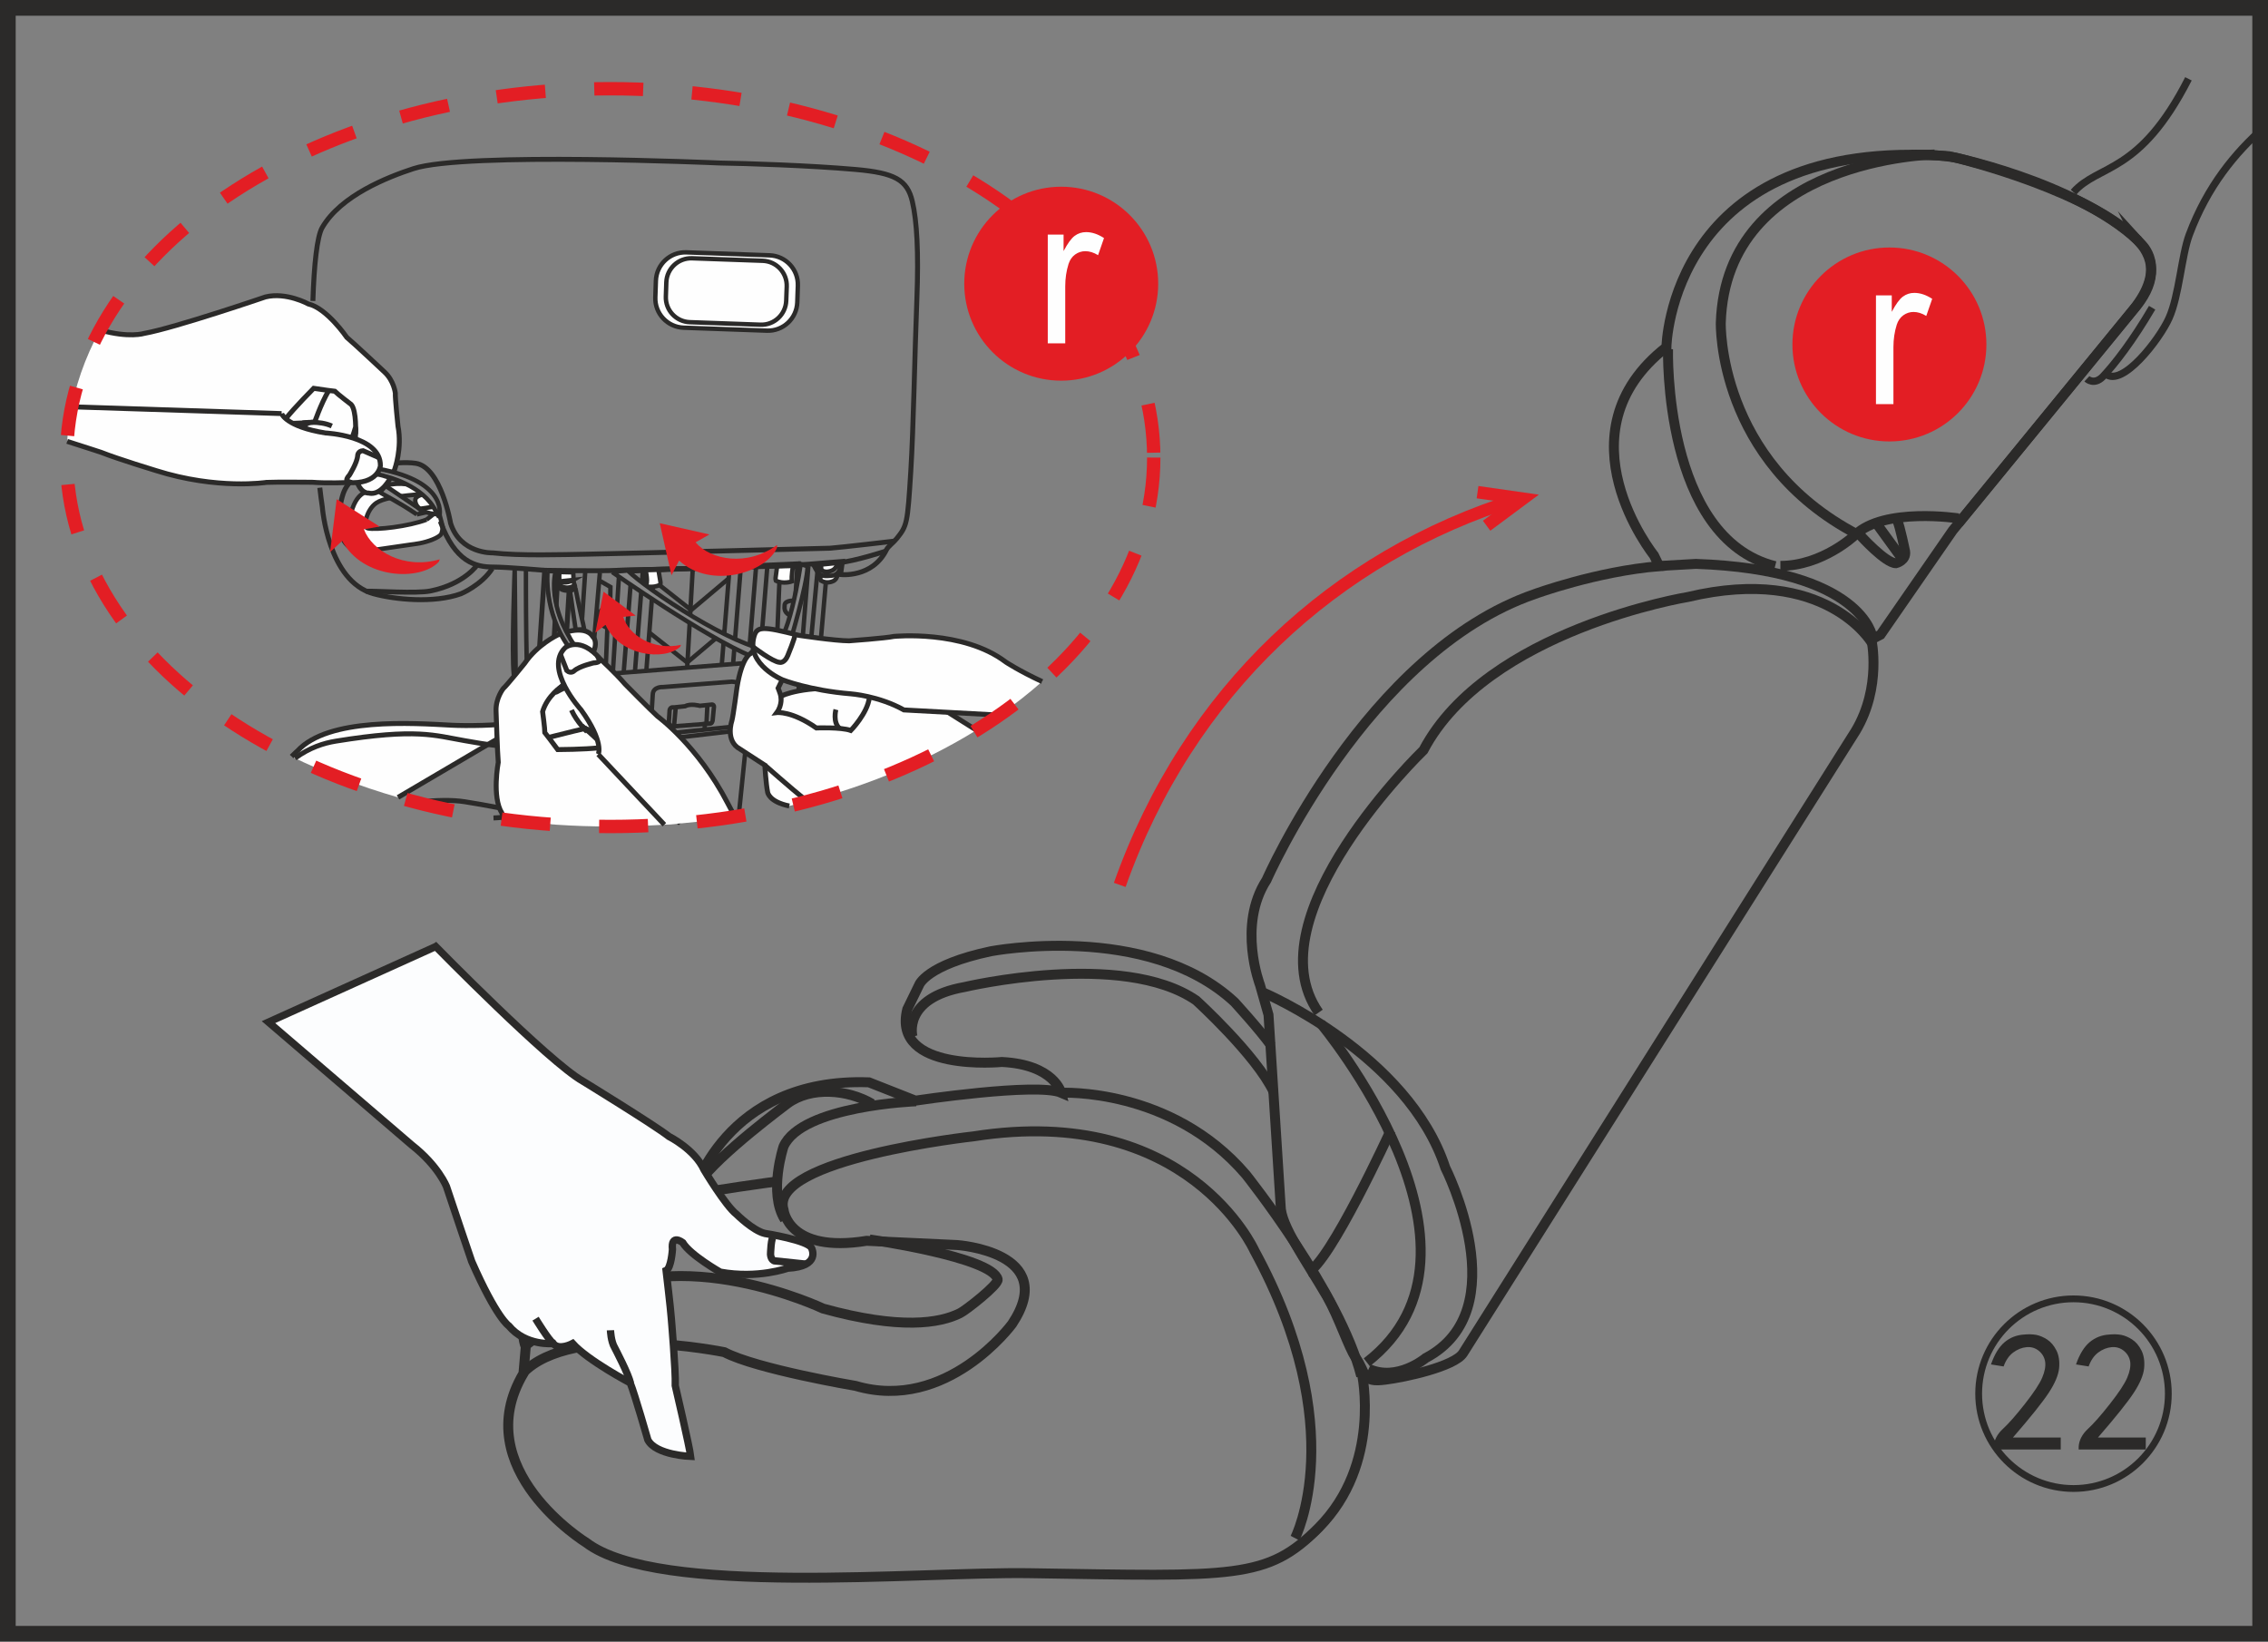 <?xml version="1.0" encoding="UTF-8"?>
<!DOCTYPE svg PUBLIC "-//W3C//DTD SVG 1.1//EN" "http://www.w3.org/Graphics/SVG/1.1/DTD/svg11.dtd">
<!-- Creator: CorelDRAW 2018 (64-Bit) -->
<svg xmlns="http://www.w3.org/2000/svg" xml:space="preserve" width="39.221mm" height="28.389mm" version="1.1" style="shape-rendering:geometricPrecision; text-rendering:geometricPrecision; image-rendering:optimizeQuality; fill-rule:evenodd; clip-rule:evenodd"
viewBox="0 0 1873.53 1356.07"
 xmlns:xlink="http://www.w3.org/1999/xlink">
 <rect x="0" y="0" width="1873.53" height="1356.07" fill="#808080" stroke="none"/>
 <defs>
  <style type="text/css">
   <![CDATA[
    .str0 {stroke:#2B2A29;stroke-width:4.08;stroke-miterlimit:10}
    .str6 {stroke:#E31E24;stroke-width:10.26;stroke-miterlimit:4}
    .str10 {stroke:#2B2A29;stroke-width:4.31;stroke-miterlimit:10}
    .str5 {stroke:#2B2A29;stroke-width:5.61;stroke-miterlimit:22.926}
    .str4 {stroke:#2B2A29;stroke-width:12.96;stroke-miterlimit:10}
    .str7 {stroke:#2B2A29;stroke-width:8.21;stroke-miterlimit:10}
    .str8 {stroke:#2B2A29;stroke-width:6.05;stroke-miterlimit:10}
    .str9 {stroke:#2B2A29;stroke-width:6.05;stroke-miterlimit:4}
    .str2 {stroke:#2B2A29;stroke-width:3.64;stroke-miterlimit:10}
    .str1 {stroke:#262522;stroke-width:3.64;stroke-miterlimit:10}
    .str3 {stroke:#E31E24;stroke-width:11.04;stroke-miterlimit:10;stroke-dasharray:40.441 40.441}
    .fil6 {fill:none}
    .fil0 {fill:none;fill-rule:nonzero}
    .fil10 {fill:#FEFEFE}
    .fil5 {fill:#EBECEC}
    .fil9 {fill:#E31E24}
    .fil2 {fill:#FEFEFE;fill-rule:nonzero}
    .fil3 {fill:#898989;fill-rule:nonzero}
    .fil4 {fill:#2B2A29;fill-rule:nonzero}
    .fil8 {fill:#FCFDFE;fill-rule:nonzero}
    .fil1 {fill:#A1A0A3;fill-rule:nonzero}
    .fil7 {fill:url(#id0)}
   ]]>
  </style>
  <radialGradient id="id0" gradientUnits="userSpaceOnUse" gradientTransform="matrix(-1 -1.22481E-16 1.22481E-16 -1 1142 1282)" cx="571.01" cy="640.98" r="10.53" fx="571.01" fy="640.98">
   <stop offset="0" style="stop-opacity:1; stop-color:#FEFEFE"/>
   <stop offset="1" style="stop-opacity:1; stop-color:#373435"/>
  </radialGradient>
 </defs>
 <g id="图层_x0020_1">
  <path class="fil0 str0" d="M731.82 455.21c0,0 -25.35,8.31 -39.21,9.67"/>
  <path class="fil1" d="M643.7 225.45c0,0 -1.39,20.31 -2.26,24.08 0,0 -2.05,9.12 -18.05,9.12l-55.88 -0.71c0,0 -12.52,0.17 -14.39,-13.75 0,0 -0.73,-9.44 0.67,-12.19 0,0 9.05,-13.36 27.61,-14.86 0,0 30.16,-0.91 47.57,3.22 0,0 9.17,2.05 14.73,5.09z"/>
  <path class="fil0 str1" d="M643.7 225.45c0,0 -1.39,20.31 -2.26,24.08 0,0 -2.05,9.12 -18.05,9.12l-55.88 -0.71c0,0 -12.52,0.17 -14.39,-13.75 0,0 -0.73,-9.44 0.67,-12.19 0,0 9.05,-13.36 27.61,-14.86 0,0 30.16,-0.91 47.57,3.22 0,0 9.17,2.05 14.73,5.09"/>
  <path class="fil0 str2" d="M565.94 221.46l61.25 1.41c0,0 10.47,0.19 11.75,9.29 0.55,4.18 -1.23,12.3 -1.62,16.51 -0.47,5.11 -3.43,6.52 -18.39,7.38l-59.99 -1.04"/>
  <path class="fil0 str2" d="M626.08 222.78c0,0 6.32,0.22 4.7,16.62 -0.35,3.81 0.12,8.53 -13.04,9.28 -18.13,1.01 -64.51,-2.41 -64.51,-2.41"/>
  <line class="fil0" x1="661.65" y1="465.65" x2="509.83" y2= "472.22" />
  <line class="fil0 str0" x1="661.65" y1="465.65" x2="509.83" y2= "472.22" />
  <polyline class="fil0 str0" points="527.5,611.44 452.46,616.1 448.11,613.52 "/>
  <line class="fil0 str0" x1="460.98" y1="473" x2="452.45" y2= "616.11" />
  <polyline class="fil0 str2" points="526.87,611.64 531.1,607.77 537.1,607.39 604,600.42 607.42,600.11 613.08,600.11 618.24,602.17 681.67,595.03 672.37,590.57 "/>
  <line class="fil0 str2" x1="657.42" y1="598.3" x2="667.75" y2= "467.85" />
  <line class="fil0 str2" x1="675.75" y1="467.33" x2="667.75" y2= "552.41" />
  <line class="fil0 str0" x1="675.24" y1="553.17" x2="660.8" y2= "553.44" />
  <polyline class="fil0 str2" points="495.54,473 483.94,608.1 453,611.2 "/>
  <line class="fil0 str0" x1="471.05" y1="473" x2="465.35" y2= "566.59" />
  <line class="fil0 str0" x1="477.73" y1="565.82" x2="455.32" y2= "568.65" />
  <line class="fil0 str0" x1="468.2" y1="566.72" x2="466.51" y2= "604.35" />
  <polyline class="fil0 str2" points="683.47,466.55 672.63,590.85 658.06,593.09 "/>
  <polyline class="fil0 str2" points="483.94,607.72 474.65,604.61 483.41,472.75 "/>
  <line class="fil0 str0" x1="474.65" y1="604.61" x2="453.5" y2= "606.3" />
  <path class="fil0 str2" d="M652.3 555.77l3.09 -46.14c-8.01,-2.85 -7.45,-6.79 -7.23,-9.83 0.37,-4.35 8.73,-3.6 8.73,-3.6l1.72 -27.71 -14.24 -0.95 -3.19 78.16 11.12 10.06"/>
  <path class="fil0 str2" d="M495.78 479.97l8.49 4.89 -0.23 18.83c0,0 -6.96,-1.28 -7.77,1.03 0,0 -5.15,10.31 5.45,13.92l-1.55 38.17 141.02 -11.09"/>
  <line class="fil0 str2" x1="540.4" y1="470.48" x2="533.96" y2= "553.7" />
  <line class="fil0 str2" x1="531.1" y1="471.06" x2="524.52" y2= "554.78" />
  <line class="fil0 str2" x1="612.05" y1="467.15" x2="605.61" y2= "548.2" />
  <line class="fil0 str2" x1="602.78" y1="467.7" x2="596.23" y2= "549.25" />
  <line class="fil0 str2" x1="633.92" y1="467.15" x2="627.45" y2= "546.65" />
  <line class="fil0 str2" x1="624.62" y1="467.69" x2="618.06" y2= "547.71" />
  <line class="fil0 str2" x1="521.82" y1="471.65" x2="515.23" y2= "555.37" />
  <line class="fil0 str2" x1="511.56" y1="472.03" x2="506.21" y2= "556.34" />
  <polyline class="fil0 str2" points="601.5,478.22 570.96,503.95 539.79,479.38 "/>
  <polyline class="fil0 str2" points="598.19,521.52 567.66,547.26 536.53,522.69 "/>
  <line class="fil0 str2" x1="572.29" y1="469.32" x2="567.67" y2= "551.12" />
  <path class="fil0 str2" d="M606.71 599.86l3.67 -33.27c0,0 0.56,-3.29 -5.79,-3.49l-56.87 4.45c0,0 -8.13,-0.59 -8.49,6l-2.13 33.84"/>
  <path class="fil0 str2" d="M555.08 605.14l0.37 -5.28c-2.47,-0.39 -2.96,-3.01 -2.96,-3.01l0.67 -10.35c0.77,-2.9 3.47,-2.13 3.47,-2.13l9.31 -0.97c4.61,-2.51 12.15,-0.37 12.15,-0.37l9.41 -0.97c0,0 3.05,-0.78 2.14,3.23l-0.88 9.29c0,0 -0.15,2.57 -1.58,3.08l-4.91 0.41 -0.22 4.89"/>
  <line class="fil0 str2" x1="582.26" y1="598.05" x2="554.96" y2= "600.11" />
  <line class="fil0 str2" x1="584.34" y1="582.71" x2="583.56" y2= "598.3" />
  <line class="fil0 str2" x1="558.17" y1="584.64" x2="556.77" y2= "600.1" />
  <path class="fil0 str2" d="M531.1 607.77c-1.13,4.83 2.13,4.65 2.13,4.65l84.31 -9.87 -7.34 71.63m60.57 -13.13l6.14 -54.22c0,0 0.97,-5.43 -6.57,-6.79"/>
  <path class="fil0 str0" d="M532.13 612.74l-7.09 69.67m-71.57 -1.59l3.64 -53.38c0,0 0.71,-7.62 -7.55,-8.77"/>
  <line class="fil0 str0" x1="527.5" y1="611.44" x2="520.7" y2= "682.52" />
  <path class="fil0 str0" d="M526.65 615.52c0,0 -64,5.41 -71.95,4.83"/>
  <line class="fil0 str0" x1="671.29" y1="600.24" x2="617.93" y2= "607.01" />
  <line class="fil0 str2" x1="670.57" y1="601.65" x2="664.79" y2= "662.62" />
  <path class="fil2" d="M437.11 666.75c-7.64,6.47 -19.06,8.59 -29.44,8.94 2.03,0.3 4.07,0.62 6.11,0.9l23.33 -9.84z"/>
  <path class="fil0 str0" d="M437.11 666.75c-7.64,6.47 -19.06,8.59 -29.44,8.94m6.11 0.9l23.33 -9.84"/>
  <path class="fil2" d="M436.84 595.11c0,0 -8.93,1.15 -12.29,1.82 -12.59,2.58 -40.02,2.75 -51.45,2.14 -32.24,-1.7 -101.88,-6.57 -127.42,21.28 0,0 -1.83,1.55 -4.82,4.58 27.18,13.37 56.65,24.73 87.94,33.74l108.03 -63.56z"/>
  <path class="fil0 str0" d="M436.84 595.11c0,0 -8.93,1.15 -12.29,1.82 -12.59,2.58 -40.02,2.75 -51.45,2.14 -32.24,-1.7 -101.88,-6.57 -127.42,21.28 0,0 -1.83,1.55 -4.82,4.58m87.94 33.74l108.03 -63.56"/>
  <path class="fil0 str0" d="M424.56 596.94c0,0 17.03,7.73 20.32,31.72 0,0 2.71,31.76 -14.32,37.91 -11.02,3.95 -7.05,2.05 -46.63,-4.27 -9.99,-1.6 -24.55,-1.49 -39.75,0.55"/>
  <path class="fil0 str0" d="M243.68 626.32c12.15,-8.81 23.76,-12.48 33.75,-14.09 66.77,-10.84 81.71,-4.65 106.33,-0.41 14.04,2.45 41.89,7.62 56.84,4.01"/>
  <path class="fil2" d="M746.76 634.44c1.8,-3.76 4.35,-9.58 5.31,-14.21 0,0 -0.25,-3.37 1.82,-12.13 0,0 6.69,-34.04 -15,-39.95 0,0 -6.23,-7.55 -27.33,-1.81 -6.93,1.89 -22.15,4.38 -27.03,10.05l-2.01 18.82c0,0 3.53,14.17 3.57,20.11 0.03,8.83 1.75,35.32 23.66,26.05 8.91,-3.77 32.51,-15.99 35.86,-14.69l-0.57 8.52 1.72 -0.75z"/>
  <path class="fil0 str0" d="M746.76 634.44c1.8,-3.76 4.35,-9.58 5.31,-14.21 0,0 -0.25,-3.37 1.82,-12.13 0,0 6.69,-34.04 -15,-39.95 0,0 -6.23,-7.55 -27.33,-1.81 -6.93,1.89 -22.15,4.38 -27.03,10.05l-2.01 18.82c0,0 3.53,14.17 3.57,20.11 0.03,8.83 1.75,35.32 23.66,26.05 8.91,-3.77 32.51,-15.99 35.86,-14.69l-0.57 8.52"/>
  <path class="fil0 str0" d="M752.13 613.19c0,0 -16.71,4.18 -23.77,10.26 -4.42,3.76 -13.1,11.88 -19.16,12.95 -4.48,0.79 -9.1,1.16 -9.65,-15.47 0,0 0.74,-35.19 -15.67,-37.51"/>
  <path class="fil0 str0" d="M738.9 568.15c0,0 -9.81,5.98 -12.47,13.15 0,0 -8.15,19.33 -29.22,18.57"/>
  <path class="fil0 str0" d="M750.19 627.11c0,0 -1.94,-1.35 -5.24,-0.37"/>
  <path class="fil2" d="M459.97 472.5c0,0 -1.9,13.41 5.41,14.95 0,0 4.87,1.65 9.25,-1.45 0,0 0.71,-1.57 0.22,-2.49 -0.57,-1.2 -1.01,-2.48 -1.03,-4.47 -0.08,-1.67 -0.29,-6.23 -0.29,-6.23l-13.57 -0.31z"/>
  <path class="fil0 str2" d="M459.97 472.5c0,0 -1.9,13.41 5.41,14.95 0,0 4.87,1.65 9.25,-1.45 0,0 0.71,-1.57 0.22,-2.49 -0.57,-1.2 -1.01,-2.48 -1.03,-4.47 -0.08,-1.67 -0.29,-6.23 -0.29,-6.23l-13.57 -0.31"/>
  <path class="fil0 str2" d="M462.12 472.41c0,0 -0.44,6.37 0.18,8.8 0,0 0.15,2.47 2.16,3.42 0,0 4.77,2.34 10.4,-1.13"/>
  <path class="fil3" d="M462.16 480.28c0,0 5.24,2.59 11.66,-1.25l-11.66 1.25z"/>
  <path class="fil0 str2" d="M462.16 480.28c0,0 5.24,2.59 11.66,-1.25l-11.66 1.25"/>
  <path class="fil3" d="M464.45 484.63c0,0 -0.74,1.99 -1.75,1.5l1.75 -1.5z"/>
  <path class="fil0 str2" d="M464.45 484.63c0,0 -0.74,1.99 -1.75,1.5l1.75 -1.5"/>
  <path class="fil2" d="M691.7 465.05c0,0 2.95,13.25 -4.27,15.32 0,0 -4.7,2.01 -9.28,-0.76 0,0 -0.86,-1.51 -0.44,-2.49 0.49,-1.21 0.81,-2.53 0.71,-4.51 -0.07,-1.67 -0.17,-6.24 -0.17,-6.24l13.45 -1.31z"/>
  <path class="fil0 str2" d="M691.7 465.05c0,0 2.95,13.25 -4.27,15.32 0,0 -4.7,2.01 -9.28,-0.76 0,0 -0.86,-1.51 -0.44,-2.49 0.49,-1.21 0.81,-2.53 0.71,-4.51 -0.07,-1.67 -0.17,-6.24 -0.17,-6.24l13.45 -1.31"/>
  <path class="fil3" d="M694.46 464.22c0,0 1.15,10.57 -7.63,11.36 -8.85,0.76 -10.25,0 -14.55,-8.29l3.44 -0.64c0,0 1.63,6 7.65,5.61 3.01,-0.22 7.65,-1.65 8.32,-7.21l2.77 -0.83z"/>
  <path class="fil0 str2" d="M694.46 464.22c0,0 1.15,10.57 -7.63,11.36 -8.85,0.76 -10.25,0 -14.55,-8.29l3.44 -0.64c0,0 1.63,6 7.65,5.61 3.01,-0.22 7.65,-1.65 8.32,-7.21l2.77 -0.83"/>
  <path class="fil4" d="M413.19 654.25c0,5.46 4.42,9.87 9.88,9.87 5.47,0 9.87,-4.41 9.87,-9.87 0,-5.48 -4.4,-9.89 -9.87,-9.89 -5.46,0 -9.88,4.41 -9.88,9.89z"/>
  <path class="fil5" d="M425.87 647.59c2.63,2.83 3.67,5.66 2.77,10.3 3.27,-4.69 1.43,-10.17 -2.77,-10.3z"/>
  <path class="fil5" d="M418.04 651.53c-1.28,0.51 -1.55,0.09 -1.99,-0.71 -1.18,2.13 -1.13,4.09 0.41,5.77 0.84,-0.21 -0.17,-3.36 1.58,-5.06z"/>
  <path class="fil4" d="M700.34 623.32c0,5.48 4.43,9.89 9.89,9.89 5.45,0 9.89,-4.41 9.89,-9.89 0,-5.46 -4.45,-9.89 -9.89,-9.89 -5.46,0 -9.89,4.43 -9.89,9.89z"/>
  <path class="fil5" d="M713.06 616.69c2.61,2.81 3.62,5.65 2.75,10.28 3.27,-4.69 1.43,-10.16 -2.75,-10.28z"/>
  <path class="fil6 str0" d="M713.06 616.69c2.61,2.81 3.62,5.65 2.75,10.28 3.27,-4.69 1.43,-10.16 -2.75,-10.28"/>
  <path class="fil5" d="M705.24 620.62c-1.28,0.49 -1.57,0.09 -2.02,-0.71 -1.15,2.14 -1.09,4.1 0.39,5.77 0.87,-0.19 -0.13,-3.35 1.63,-5.06z"/>
  <path class="fil6 str0" d="M705.24 620.62c-1.28,0.49 -1.57,0.09 -2.02,-0.71 -1.15,2.14 -1.09,4.1 0.39,5.77 0.87,-0.19 -0.13,-3.35 1.63,-5.06"/>
  <path class="fil3" d="M559.8 640.97c0,6.2 5.01,11.24 11.21,11.24 6.21,0 11.23,-5.04 11.23,-11.24 0,-6.2 -5.02,-11.22 -11.23,-11.22 -6.2,0 -11.21,5.02 -11.21,11.22z"/>
  <path class="fil0 str2" d="M559.8 640.97c0,6.2 5.01,11.24 11.21,11.24 6.21,0 11.23,-5.04 11.23,-11.24 0,-6.2 -5.02,-11.22 -11.23,-11.22 -6.2,0 -11.21,5.02 -11.21,11.22"/>
  <path class="fil7" d="M560.48 640.98c0,5.81 4.7,10.53 10.53,10.53 5.83,0 10.53,-4.72 10.53,-10.53 0,-5.81 -4.71,-10.53 -10.53,-10.53l0 0c-5.83,0 -10.53,4.72 -10.53,10.53l0 0z"/>
  <line class="fil0" x1="576.76" y1="645.82" x2="565.22" y2= "636.23" />
  <line class="fil0 str2" x1="576.76" y1="645.82" x2="565.22" y2= "636.23" />
  <line class="fil0" x1="575.19" y1="636.13" x2="567.11" y2= "644.86" />
  <line class="fil0 str2" x1="575.19" y1="636.13" x2="567.11" y2= "644.86" />
  <path class="fil2" d="M655.18 466.77c0,0 -1.72,9.49 -0.97,13.49 0,0 -6.95,2.51 -13.28,-0.55 0,0 -0.42,-1.11 -0.25,-2.41 0.22,-1.45 1.38,-10.35 1.38,-10.35l13.13 -0.18z"/>
  <path class="fil0 str2" d="M655.18 466.77c0,0 -1.72,9.49 -0.97,13.49 0,0 -6.95,2.51 -13.28,-0.55 0,0 -0.42,-1.11 -0.25,-2.41 0.22,-1.45 1.38,-10.35 1.38,-10.35l13.13 -0.18"/>
  <path class="fil2" d="M530.72 470.57c0,0 2.04,9.42 1.41,13.43 0,0 7.08,2.27 13.28,-1.01 0,0 0.37,-1.13 0.15,-2.41 -0.27,-1.42 -1.73,-10.28 -1.73,-10.28l-13.11 0.27z"/>
  <path class="fil0 str2" d="M530.72 470.57c0,0 2.04,9.42 1.41,13.43 0,0 7.08,2.27 13.28,-1.01 0,0 0.37,-1.13 0.15,-2.41 -0.27,-1.42 -1.73,-10.28 -1.73,-10.28l-13.11 0.27"/>
  <path class="fil3" d="M533.2 470.57c0,0 2.99,11.9 -0.35,13.77l0.35 -13.77z"/>
  <path class="fil0 str2" d="M533.2 470.57c0,0 2.99,11.9 -0.35,13.77l0.35 -13.77"/>
  <path class="fil3" d="M532.13 484c0,0 -2.04,-0.91 -3.37,-2.81l3.37 -0.84 0 3.65z"/>
  <path class="fil0 str2" d="M532.13 484c0,0 -2.04,-0.91 -3.37,-2.81l3.37 -0.84 0 3.65"/>
  <path class="fil3" d="M505.82 472.62c0,0 76.4,53.62 115.58,69.81 0,0 23.51,8.6 30.73,-10.19 0,0 14.88,-49.58 15,-64.46l-5.73 -1.8c0,0 -10.07,71.6 -25.56,70.86 -27.74,-1.33 -100.34,-48.75 -117.52,-65.77l-12.5 1.55z"/>
  <path class="fil0 str2" d="M505.82 472.62c0,0 76.4,53.62 115.58,69.81 0,0 23.51,8.6 30.73,-10.19 0,0 14.88,-49.58 15,-64.46l-5.73 -1.8c0,0 -10.07,71.6 -25.56,70.86 -27.74,-1.33 -100.34,-48.75 -117.52,-65.77l-12.5 1.55"/>
  <path class="fil2" d="M652.01 665.8c-16.8,-3.45 -17.87,-11.28 -17.87,-11.28 -1.41,-6.79 -2.35,-22.45 -2.35,-22.45l-20.42 -13.25c-12.55,-6.67 -6.81,-23.34 -6.81,-23.34 1.14,-3.93 4.19,-27.35 4.19,-27.35 4.11,-25.67 11.26,-28.25 11.26,-28.25 0,0 5.73,-7.43 19.97,-8.39 0,0 11.31,0.21 13.85,6.95 0,0 2.37,5.53 -5.34,18.33l-5.7 11.68c0,0 1.79,4.53 2.29,6.65 0,0 18.81,-9.84 61.02,-5.41 0,0 17.14,-6.07 37.88,-5.95l62.62 39.43c-44.32,27.44 -96.76,48.92 -154.61,62.61z"/>
  <path class="fil0 str0" d="M652.01 665.8c-16.8,-3.45 -17.87,-11.28 -17.87,-11.28 -1.41,-6.79 -2.35,-22.45 -2.35,-22.45l-20.42 -13.25c-12.55,-6.67 -6.81,-23.34 -6.81,-23.34 1.14,-3.93 4.19,-27.35 4.19,-27.35 4.11,-25.67 11.26,-28.25 11.26,-28.25 0,0 5.73,-7.43 19.97,-8.39 0,0 11.31,0.21 13.85,6.95 0,0 2.37,5.53 -5.34,18.33l-5.7 11.68c0,0 1.79,4.53 2.29,6.65 0,0 18.81,-9.84 61.02,-5.41 0,0 17.14,-6.07 37.88,-5.95l62.62 39.43"/>
  <path class="fil0 str0" d="M645.1 575.13c0,0 1.29,7.19 -3.39,13.51 0,0 12.39,-1.5 32.66,12.71 0,0 20.44,-0.83 28.43,2.07 0,0 13.8,-14.14 15.33,-27.07"/>
  <path class="fil0 str0" d="M690.5 586.17c0,0 -2.79,10.48 3.09,15.62"/>
  <path class="fil0 str0" d="M631.8 632.08c0,0 19.67,17.46 35.11,30"/>
  <path class="fil2" d="M860.87 563.02c-19.54,-9.14 -30.01,-16.13 -30.01,-16.13 -35.35,-26.88 -92.48,-21.17 -92.48,-21.17 -6.69,1.45 -36.92,3.65 -36.92,3.65 -11.65,-0.01 -41.61,-4.55 -41.61,-4.55 -30.17,-7.7 -34.72,-7.62 -37.08,1.37 -6.13,23.07 23.78,35.42 23.78,35.42 0,0 22.09,8.76 56.29,11.54 0,0 22.97,1.64 43.85,13.3l78.85 4.29c12.57,-8.75 24.37,-18 35.33,-27.72z"/>
  <path class="fil0 str0" d="M860.87 563.02c-19.54,-9.14 -30.01,-16.13 -30.01,-16.13 -35.35,-26.88 -92.48,-21.17 -92.48,-21.17 -6.69,1.45 -36.92,3.65 -36.92,3.65 -11.65,-0.01 -41.61,-4.55 -41.61,-4.55 -30.17,-7.7 -34.72,-7.62 -37.08,1.37 -6.13,23.07 23.78,35.42 23.78,35.42 0,0 22.09,8.76 56.29,11.54 0,0 22.97,1.64 43.85,13.3l78.85 4.29"/>
  <path class="fil0 str0" d="M622.42 534.62c0,0 15.69,12.05 21.51,12.51 0,0 3.97,1.15 6.77,-5.49 0,0 6.4,-15.41 5.9,-17.26"/>
  <path class="fil2" d="M352.36 429.25c-14.68,5.59 -41.79,8.79 -48.75,7.09 -3.74,-0.93 -1.04,-15.27 7.25,-20.88 10.95,-7.41 45.69,-6.39 42.3,-8.77 -22.95,-15.99 -49.68,0.15 -50.64,-0.27 0,0 -14.93,2.53 -14.34,37.65 0.03,2.59 1.03,8.49 3.2,9.94 3.91,2.57 18.59,0.12 18.59,0.12 0,0 26.36,-3.87 34.6,-5.01 5.44,-0.74 15.39,-3.52 19.39,-7.25 1.28,-1.13 1.84,-6.45 1.84,-6.45l-3.88 -14.69 -3.57 3.81 -5.99 4.71z"/>
  <path class="fil0 str2" d="M352.36 429.25c-14.68,5.59 -41.79,8.79 -48.75,7.09 -3.74,-0.93 -1.04,-15.27 7.25,-20.88 10.95,-7.41 45.69,-6.39 42.3,-8.77 -22.95,-15.99 -49.68,0.15 -50.64,-0.27 0,0 -14.93,2.53 -14.34,37.65 0.03,2.59 1.03,8.49 3.2,9.94 3.91,2.57 18.59,0.12 18.59,0.12 0,0 26.36,-3.87 34.6,-5.01 5.44,-0.74 15.39,-3.52 19.39,-7.25 1.28,-1.13 1.84,-6.45 1.84,-6.45l-3.88 -14.69 -3.57 3.81 -5.99 4.71"/>
  <path class="fil2" d="M354.24 407.51c0,0 -11.41,0.96 -11.21,5.8 0,0 -0.96,10.06 18.55,11.61 0,0 -2.73,-10.43 -7.35,-17.41z"/>
  <path class="fil0 str2" d="M354.24 407.51c0,0 -11.41,0.96 -11.21,5.8 0,0 -0.96,10.06 18.55,11.61 0,0 -2.73,-10.43 -7.35,-17.41"/>
  <line class="fil0 str1" x1="359.64" y1="418.33" x2="347.12" y2= "420.28" />
  <path class="fil0 str0" d="M441.33 600.3l8.63 -129.18c0,0 45.61,0.79 60.36,0 0,0 142.11,-3.24 162.38,-5.41l23.19 -1.92 -1.52 10.82c0,0 26.31,3.09 37.92,-20.51 1.37,-2.81 5.73,-5.81 8.51,-9.27 8.49,-10.63 8.87,-11.99 11.56,-55.29 2.24,-35.56 3.28,-97.4 5.03,-142.33 1.52,-39.15 0.03,-64.67 -3.75,-80.82 -4.13,-17.85 -14.49,-23.59 -47.14,-26.43 -38.07,-3.32 -90.03,-4.99 -111.91,-5.31 0,0 -210.19,-9.35 -253.04,4.65 -21.33,6.97 -60.04,22.17 -75.41,48.73 -4.21,7.27 -6.71,30.57 -7.67,60.58"/>
  <path class="fil2" d="M425.21 469.32c0,0 -2.71,70.25 -0.79,87.68 0,0 3.97,35.31 1.9,38.64l-1.11 -126.32z"/>
  <path class="fil0 str2" d="M425.21 469.32c0,0 -2.71,70.25 -0.79,87.68 0,0 3.97,35.31 1.9,38.64l-1.11 -126.32"/>
  <path class="fil0 str0" d="M264.17 402.87c0.64,5.63 1.35,10.95 2.09,15.93 0,0 4.63,61.35 42.28,71.67 17.42,4.77 49.78,8.13 72.23,0 0,0 16.75,-6.93 25.83,-20.77"/>
  <path class="fil0 str0" d="M363.72 430.66c12.23,33.77 29.25,37.78 43.7,37.75 10.67,0 42.53,2.71 42.53,2.71"/>
  <path class="fil0 str0" d="M394.66 466.11c0,0 -10.53,16.27 -39.06,22.05 -11.77,2.37 -45.09,-0.13 -53.6,0.23"/>
  <path class="fil0 str2" d="M434.46 469.96c0,0 -0.35,110.6 3.49,124.15"/>
  <line class="fil0" x1="660.6" y1="467.12" x2="510.31" y2= "471.13" />
  <line class="fil0 str0" x1="660.6" y1="467.12" x2="510.31" y2= "471.13" />
  <path class="fil0 str0" d="M739.05 446.97c0,0 -43.24,5.09 -53.3,5.87 0,0 -172.24,4.45 -201.36,4.95 -20.02,0.35 -55.17,1.47 -77.33,-1.09 0,0 -26.85,1.04 -34.85,-24.49 0,0 -7.93,-46.48 -28.85,-49.49 -16.06,-2.35 -52.05,2.33 -59.83,24.99 -4.04,11.92 -9.53,46.14 16.25,47.69"/>
  <path class="fil2" d="M658.61 249.77c-0.49,13.4 -11.71,23.87 -25.09,23.37l-68.81 -2.44c-13.37,-0.49 -23.85,-11.73 -23.36,-25.11l0.47 -13.77c0.51,-13.38 11.75,-23.83 25.11,-23.37l68.82 2.46c13.38,0.47 23.83,11.71 23.33,25.11l-0.47 13.75z"/>
  <path class="fil0 str2" d="M658.61 249.77c-0.49,13.4 -11.71,23.87 -25.09,23.37l-68.81 -2.44c-13.37,-0.49 -23.85,-11.73 -23.36,-25.11l0.47 -13.77c0.51,-13.38 11.75,-23.83 25.11,-23.37l68.82 2.46c13.38,0.47 23.83,11.71 23.33,25.11l-0.47 13.75"/>
  <path class="fil2" d="M562.09 680.22l-61.03 -61.69c-8.86,-9.42 -20.42,-18.96 -20.42,-18.96 6.35,6.64 17.35,1.62 17.35,1.62 6.29,-18.86 -5.95,-34.31 -5.95,-34.31 -6.27,-8.76 -25.79,1.11 -32.24,4.72 -1.31,0.74 0.81,-1.45 0.81,-1.45l8.19 -7.6c33.08,-26.86 20.86,-36.65 20.86,-36.65 -7.09,-11.32 -29.2,-1.26 -29.2,-1.26 0,0 -16.55,7.79 -27.03,23.27 0,0 -14.98,18.57 -17.69,20.86 0,0 -6.43,8.07 -5.97,18.65 0,0 1.15,35.64 1.82,42.28 0,0 -5.41,28.68 3.02,41.97 0,0 0.61,2.11 1.95,5.28 28.29,3.79 57.54,5.8 87.47,5.8l0 0c19.67,0 39.05,-0.87 58.05,-2.53z"/>
  <path class="fil0 str0" d="M562.09 680.22l-61.03 -61.69c-8.86,-9.42 -20.42,-18.96 -20.42,-18.96 6.35,6.64 17.35,1.62 17.35,1.62 6.29,-18.86 -5.95,-34.31 -5.95,-34.31 -6.27,-8.76 -25.79,1.11 -32.24,4.72 -1.31,0.74 0.81,-1.45 0.81,-1.45l8.19 -7.6c33.08,-26.86 20.86,-36.65 20.86,-36.65 -7.09,-11.32 -29.2,-1.26 -29.2,-1.26 0,0 -16.55,7.79 -27.03,23.27 0,0 -14.98,18.57 -17.69,20.86 0,0 -6.43,8.07 -5.97,18.65 0,0 1.15,35.64 1.82,42.28 0,0 -5.41,28.68 3.02,41.97 0,0 0.61,2.11 1.95,5.28"/>
  <path class="fil0 str0" d="M464.18 566.84c0,0 -12.11,7.79 -15.95,21.01 0,0 1.9,14.15 1.85,17.37 0,0 6.18,7.84 10.63,13.99 0,0 22.31,-0.1 34.27,-1.5"/>
  <path class="fil0 str0" d="M484.87 604.34c0,0 -8.31,-7.85 -12.79,-17.75"/>
  <path class="fil0 str0" d="M484.87 601.4c0,0 -19.06,4.48 -31.83,7.8"/>
  <path class="fil3" d="M452.32 471.83c0,0 -3.47,33.47 17.44,62.49 0,0 7.28,13.72 16.53,11.02 0,0 -11.16,-9.03 -16.23,-19.63 0,0 -17.07,-26.67 -11.11,-53.87l-6.64 0z"/>
  <path class="fil0 str2" d="M452.32 471.83c0,0 -3.47,33.47 17.44,62.49 0,0 7.28,13.72 16.53,11.02 0,0 -11.16,-9.03 -16.23,-19.63 0,0 -17.07,-26.67 -11.11,-53.87l-6.64 0"/>
  <path class="fil3" d="M475.29 485.59c3.55,18.61 6.84,31.13 7.37,34.33 0,0 -5.21,-0.15 -7.1,0.29l-4.63 -31.55 4.37 -3.07z"/>
  <path class="fil0 str2" d="M475.29 485.59c3.55,18.61 6.84,31.13 7.37,34.33 0,0 -5.21,-0.15 -7.1,0.29l-4.63 -31.55 4.37 -3.07"/>
  <path class="fil2" d="M494.2 623.12c0,0 5.11,-10.04 -14.25,-36.82 0,0 -30.96,-33.91 -13.05,-51.29 0,0 12.2,-10.08 29,9.42 0,0 12,10.87 20.51,20.76 0,0 20.79,21.11 26.78,26.56 0,0 33.21,24.11 57.8,71.5 0,0 2.58,4.82 6.05,11.45 -18.98,3.02 -38.41,5.23 -58.22,6.56l-54.62 -58.13z"/>
  <path class="fil0 str0" d="M494.2 623.12c0,0 5.11,-10.04 -14.25,-36.82 0,0 -30.96,-33.91 -13.05,-51.29 0,0 12.2,-10.08 29,9.42 0,0 12,10.87 20.51,20.76 0,0 20.79,21.11 26.78,26.56 0,0 33.21,24.11 57.8,71.5 0,0 2.58,4.82 6.05,11.45m-58.22 6.56l-54.62 -58.13"/>
  <path class="fil0 str0" d="M493.56 541.96l1.82 3.77c0,0 -0.51,1.72 -4.94,1.85 0,0 -11.67,2.63 -16.14,6.59 0,0 -2.68,2.71 -6.07,-0.22l-5.21 -13.28"/>
  <path class="fil2" d="M57.64 344.97l35.32 3.89 138.06 0.89c12.94,0.39 27.87,-0.99 27.87,-0.99 -9.19,-0.22 -13.43,11.11 -13.43,11.11 8.85,17.78 28.45,20.09 28.45,20.09 10.55,1.75 17.39,-18.67 19.45,-25.95 0.44,-1.55 0.54,0.63 0.54,0.63l-0.51 11.98c-4.43,42.38 11.15,40.68 11.15,40.68 12.99,3 21.54,-19.73 21.54,-19.73 0,0 6.27,-17.22 2.69,-35.55 0,0 -2.49,-23.75 -2.19,-27.29 0,0 -1.15,-10.23 -8.95,-17.41 0,0 -26,-24.4 -31.17,-28.65 0,0 -16.41,-24.1 -31.77,-27.59 0,0 -18.07,-9.99 -35.32,-5.81 0,0 -74.79,25.56 -100.17,30.13 0,0 -12.58,4.05 -36.59,-2.8 -12.48,22.96 -20.98,47.21 -24.98,72.39z"/>
  <path class="fil0 str0" d="M57.64 344.97l35.32 3.89 138.06 0.89c12.94,0.39 27.87,-0.99 27.87,-0.99 -9.19,-0.22 -13.43,11.11 -13.43,11.11 8.85,17.78 28.45,20.09 28.45,20.09 10.55,1.75 17.39,-18.67 19.45,-25.95 0.44,-1.55 0.54,0.63 0.54,0.63l-0.51 11.98c-4.43,42.38 11.15,40.68 11.15,40.68 12.99,3 21.54,-19.73 21.54,-19.73 0,0 6.27,-17.22 2.69,-35.55 0,0 -2.49,-23.75 -2.19,-27.29 0,0 -1.15,-10.23 -8.95,-17.41 0,0 -26,-24.4 -31.17,-28.65 0,0 -16.41,-24.1 -31.77,-27.59 0,0 -18.07,-9.99 -35.32,-5.81 0,0 -74.79,25.56 -100.17,30.13 0,0 -12.58,4.05 -36.59,-2.8"/>
  <path class="fil0 str0" d="M293.73 358.57c0,0 0.96,-19.24 -3.59,-24.41 0,0 -11.36,-8.68 -13.59,-10.99 0,0 -9.91,-1.17 -17.44,-2.39 0,0 -15.72,15.84 -23.22,25.27"/>
  <path class="fil0 str0" d="M249.95 349.4c0,0 13.69,-2.29 24.15,2.51"/>
  <path class="fil0 str0" d="M259.52 349.91c0,0 5.39,-16.09 12.11,-27.45"/>
  <path class="fil3" d="M362.81 427.38c0,0 9.32,-29.09 -50.15,-40.12 0,0 -14.85,-4.55 -19.48,3.85 0,0 14.33,-1.47 25.39,2.45 0,0 31.19,6.99 41.59,29.1l2.65 4.72z"/>
  <path class="fil0 str2" d="M362.81 427.38c0,0 9.32,-29.09 -50.15,-40.12 0,0 -14.85,-4.55 -19.48,3.85 0,0 14.33,-1.47 25.39,2.45 0,0 31.19,6.99 41.59,29.1l2.65 4.72"/>
  <path class="fil3" d="M344.33 424.92c-15.67,-10.65 -28.01,-16.45 -30.64,-18.35 0,0 3.85,-3.57 4.85,-5.21l26.31 17.78 5.46 4.43 -5.98 1.35z"/>
  <path class="fil0 str2" d="M344.33 424.92c-15.67,-10.65 -28.01,-16.45 -30.64,-18.35 0,0 3.85,-3.57 4.85,-5.21l26.31 17.78 5.46 4.43 -5.98 1.35"/>
  <path class="fil2" d="M232.63 341.66c0,0 3.52,10.73 36.13,15.99 0,0 45.82,2.15 45.48,27.11 0,0 -1.53,15.72 -27.2,13.83 0,0 -16.16,0.77 -29.21,-0.22 0,0 -29.61,-0.3 -37.68,0.1 0,0 -40.55,6.35 -91.44,-9.79 0,0 -30.99,-9.39 -45.09,-15 0,0 -11.38,-3.76 -28.16,-9.09 0.62,-9.63 1.9,-19.15 3.8,-28.54l173.37 5.59z"/>
  <path class="fil0 str0" d="M232.63 341.66c0,0 3.52,10.73 36.13,15.99 0,0 45.82,2.15 45.48,27.11 0,0 -1.53,15.72 -27.2,13.83 0,0 -16.16,0.77 -29.21,-0.22 0,0 -29.61,-0.3 -37.68,0.1 0,0 -40.55,6.35 -91.44,-9.79 0,0 -30.99,-9.39 -45.09,-15 0,0 -11.38,-3.76 -28.16,-9.09m3.8 -28.54l173.37 5.59"/>
  <path class="fil0 str0" d="M290.46 398.66l-3.96 -1.39c0,0 -0.88,-1.55 2.14,-4.79 0,0 6.43,-10.13 6.81,-16.06 0,0 -0.01,-3.81 4.43,-4.13l13.07 5.7"/>
  <path class="fil2" d="M649.47 248.4c-0.41,11.36 -9.93,20.24 -21.27,19.82l-58.39 -2.09c-11.33,-0.39 -20.21,-9.93 -19.77,-21.27l0.39 -11.69c0.41,-11.34 9.94,-20.24 21.3,-19.82l58.37 2.07c11.33,0.41 20.21,9.94 19.8,21.3l-0.43 11.68z"/>
  <path class="fil0 str2" d="M649.47 248.4c-0.41,11.36 -9.93,20.24 -21.27,19.82l-58.39 -2.09c-11.33,-0.39 -20.21,-9.93 -19.77,-21.27l0.39 -11.69c0.41,-11.34 9.94,-20.24 21.3,-19.82l58.37 2.07c11.33,0.41 20.21,9.94 19.8,21.3l-0.43 11.68"/>
  <path class="fil0 str3" d="M953.08 378.01c0,168.3 -201.04,304.73 -449.03,304.73 -247.99,0 -449.06,-136.43 -449.06,-304.73 0,-168.3 201.07,-304.73 449.06,-304.73 247.99,0 449.03,136.43 449.03,304.73z"/>
  <polygon class="fil0 str4" points="1867.05,1349.59 6.48,1349.59 6.48,6.48 1867.05,6.48 "/>
  <path class="fil0 str5" d="M1712.85 1072.95c43.29,0 78.34,35.09 78.34,78.33 0,43.26 -35.05,78.34 -78.34,78.34 -43.24,0 -78.33,-35.09 -78.33,-78.34 0,-43.24 35.08,-78.33 78.33,-78.33z"/>
  <path class="fil4" d="M1646.88 1195.17c0.36,-5.5 2.94,-10.44 7.68,-14.82 4.74,-4.38 10.8,-11.23 18.12,-20.58 7.33,-9.32 12.11,-16.53 14.3,-21.66 2.19,-5.14 2.99,-9.52 2.47,-13.18 -0.56,-3.62 -2.31,-6.65 -5.22,-9.04 -2.95,-2.39 -6.33,-3.39 -10.16,-3.03 -3.86,0.36 -7.52,1.83 -10.99,4.38 -3.46,2.59 -6.13,6.41 -7.96,11.55l-10.43 -1.67c2.91,-8.4 6.69,-14.54 11.27,-18.4 4.58,-3.82 9.95,-5.93 16.17,-6.29 3.66,-0.36 6.97,-0.24 9.92,0.28 2.9,0.56 5.93,1.83 9.04,3.83 3.1,2.03 5.66,5.05 7.69,9.08 1.99,4.02 2.71,8.88 2.19,14.54 -0.55,5.69 -3.38,12.47 -8.52,20.31 -5.14,7.84 -15.01,20.19 -29.63,37.03l39.5 0 0 9.87 -55.43 0 0 -2.19zm70.24 0c0.36,-5.5 2.94,-10.44 7.68,-14.82 4.74,-4.38 10.8,-11.23 18.12,-20.58 7.33,-9.32 12.11,-16.53 14.3,-21.66 2.19,-5.14 2.99,-9.52 2.47,-13.18 -0.56,-3.62 -2.31,-6.65 -5.22,-9.04 -2.95,-2.39 -6.33,-3.39 -10.16,-3.03 -3.86,0.36 -7.52,1.83 -10.99,4.38 -3.46,2.59 -6.13,6.41 -7.96,11.55l-10.43 -1.67c2.91,-8.4 6.69,-14.54 11.27,-18.4 4.58,-3.82 9.95,-5.93 16.17,-6.29 3.66,-0.36 6.97,-0.24 9.92,0.28 2.9,0.56 5.93,1.83 9.04,3.83 3.1,2.03 5.66,5.05 7.69,9.08 1.99,4.02 2.71,8.88 2.19,14.54 -0.55,5.69 -3.38,12.47 -8.52,20.31 -5.14,7.84 -15.01,20.19 -29.63,37.03l39.5 0 0 9.87 -55.43 0 0 -2.19z"/>
  <path class="fil2" d="M355.31 947.21l0 -89.81 13.06 0 0 13.6c3.36,-6.33 6.38,-10.51 9.18,-12.57 2.79,-2.06 5.92,-3.09 9.4,-3.09 4.84,0 9.74,1.62 14.82,4.91l-4.9 14.14c-3.59,-2.21 -7.12,-3.29 -10.54,-3.29 -3.08,0 -5.87,0.93 -8.44,2.75 -2.57,1.87 -4.33,4.47 -5.42,7.81 -1.82,5.79 -2.73,11.98 -2.73,18.51l0 47.04 -14.42 0z"/>
  <path class="fil0 str6" d="M924.99 730.98c56.76,-160.2 177.86,-271.78 328.56,-318.63"/>
  <polyline class="fil0 str6" points="1228.05,434.28 1258.14,411.93 1220.56,406.56 "/>
  <path class="fil0 str7" d="M1124.99 1134.55c0,0 16.61,74.67 -35.69,127.43 -42.53,42.87 -69.09,40.29 -238.64,37.6 -91.79,-1.43 -307.04,19.75 -366.3,-25.16 0,0 -98.73,-60.87 -51.95,-139.87l1.9 -21.91c0,0 -22.17,-48.16 72.78,-86.58 0,0 45.41,-16.49 64.93,-38.67 0,0 25.99,-97.65 145.8,-93.31l38.42 15.13c0,0 100.37,-15.13 120.4,-6.51 0,0 -5.69,-23.27 -48.99,-25.43 0,0 -91.42,8.91 -78.18,-43.56l9.74 -20c0,0 5.7,-16.51 59.27,-27.89 0,0 129.28,-24.87 201.27,41.95 0,0 20.8,22.71 30.29,35.99"/>
  <path class="fil0 str7" d="M876.64 902.71c0,0 90.91,-4.6 152.61,67.63 0,0 77.91,97.67 95.2,166.39"/>
  <path class="fil0 str7" d="M1069.8 1270.63c0,0 46.55,-90.63 -33.55,-237.52 0,0 -54.65,-122.29 -231.86,-94.42 0,0 -169.86,18.67 -157.12,60.59 0,0 3.49,36.27 68.65,25.72l74.69 3.49c0,0 84.95,5.68 45.45,65.22 0,0 -53.83,73.32 -129.3,51.13 0,0 -81.71,-13.79 -108.49,-27.87 0,0 -125.76,-25.7 -166.64,17.59"/>
  <path class="fil0 str7" d="M756.78 909.75c0,0 -94.42,3.5 -109.52,37.34 0,0 -12.74,38.39 1.05,60.33"/>
  <path class="fil0 str7" d="M718.36 1023.89c0,0 101.46,14.61 105.79,33 0.85,4.35 -26.51,25.7 -31.09,27.87 -16.77,8.41 -49.53,13.82 -113.09,-3.77 0,0 -120.12,-57.1 -199.38,-4.89l-47.65 36.28"/>
  <path class="fil0 str7" d="M720.51 911.9c-19.98,-11.9 -50.57,-14.61 -70.03,-0.27 -17.88,13.53 -71.17,54.37 -77.92,73.84"/>
  <path class="fil0 str7" d="M641.27 976.03c0,0 -59.25,8.11 -67.37,10.53"/>
  <path class="fil0 str7" d="M753.82 856.44c0,0 -8.93,-31.93 43.01,-41.1 0,0 130.4,-30.86 191.28,11.07 0,0 49.49,44.91 64.1,75.77"/>
  <path class="fil0 str7" d="M1766.12 198.52c15.96,17.31 14.36,36.79 -4.31,57.89l-148.76 181.8 -59.55 86.05 -7.57 4.04c0,0 8.65,39.23 -13.01,75.5l-324.32 513.99c-7.05,11.1 -48.45,20.02 -64.14,21.92 -20,2.71 -15.13,-4.87 -24.87,-18.69 -5.14,-7.03 -13.82,-33.27 -23.25,-49.78 -18.15,-31.09 -38.44,-58.95 -38.44,-75.19l-10.03 -157.71 -7.01 -24.64c0,0 -18.92,-49.23 5.41,-86.8 0,0 82.51,-188.32 221.56,-236.19 0,0 50.84,-18.69 102.81,-23.02l-4.35 -8.91c0,0 -80.89,-100.91 10.29,-172.06 0,0 2.7,-175.04 233.2,-157.71 0,0 102.78,20.31 156.35,69.53z"/>
  <path class="fil0 str7" d="M1598.11 127.63c0,0 -172.32,2.73 -176.62,139.06 0,0 -2.99,114.17 112.8,174.77"/>
  <path class="fil0 str7" d="M1377.91 288.34c0,0 -4.3,156.08 88.47,179.35"/>
  <path class="fil0 str7" d="M1617.89 428.2c0,0 -61.66,-9.45 -85.51,13.79 0,0 -26.77,25.45 -61.66,25.45"/>
  <path class="fil0 str7" d="M1546.74 526.12c0,0 -7.85,-55.46 -145.8,-60.33l-28.45 1.64"/>
  <path class="fil0 str7" d="M1546.21 531c0,0 -37.9,-64.93 -151.78,-37.87 0,0 -166.07,27.05 -218.58,126.61 0,0 -142.31,137.16 -86.55,216.7"/>
  <path class="fil0 str7" d="M1044.12 820.18c0,0 119.01,50.61 149.83,144.49 0,0 59.54,117.4 -16.23,157.16 0,0 -23.53,19.75 -47.05,8.93"/>
  <path class="fil0 str7" d="M1090.89 845.36c0,0 157.19,188.01 38.17,279.99"/>
  <path class="fil0 str7" d="M1148.8 933.82c0,0 -50.61,110.38 -68.72,117.39"/>
  <path class="fil0 str7" d="M1536.99 442.53c0,0 20.56,22.73 29.21,22.73 0,0 8.66,-2.17 7.57,-9.74 0,0 -4.31,-21.1 -6.47,-25.43"/>
  <line class="fil0 str7" x1="1549.98" y1="432.25" x2="1571.6" y2= "462.02" />
  <path class="fil8 str8" d="M359.95 781.92c0,0 93.28,95.2 121.55,111.19 0,0 58.43,35.81 71.13,45.7 0,0 21.25,10.58 28.97,27.55 0,0 17.69,29.71 26.86,36.75 0,0 13.48,13.45 23.35,15.79 0,0 36.25,5.66 38.66,12.25 0,0 7.95,15.07 -19.83,16.47 0,0 -24.51,8.95 -55.6,3.32 0,0 -24.95,-14.14 -31.09,-24.49 0,0 -9.86,-7.59 -8.46,5.65 0,0 -0.98,15.52 -5.23,17.43 0,0 3.83,32.52 4.25,39.09 0,0 3.79,43.85 3.32,56.05 0,0 11.78,50.42 12.71,58.43 0,0 -28.71,-0.94 -35.35,-13.63 0,0 -10.82,-37.71 -14.58,-47.11 0,0 -34.88,-18.39 -47.59,-32.51 0,0 -11.29,6.1 -15.99,0 0,0 -22.65,2.35 -36.77,-14.63 0,0 -9.93,-6.13 -30.59,-53.18 0,0 -16.04,-47.14 -20.81,-61.75 0,0 -6.54,-17.01 -28.7,-34.41l-118.37 -101.53 138.15 -62.42z"/>
  <path class="fil0 str8" d="M665.88 1044.29l-26.33 -2.76c0,0 -2.63,-0.71 -3.03,-5.19 0,0 0.22,-14.88 3.03,-15.77"/>
  <path class="fil0 str8" d="M504.29 1098.9c0,0 0.31,9.17 3.51,14.45 0,0 12.22,23.34 12.83,28.99"/>
  <path class="fil0 str8" d="M442.42 1089.32c0,0 10.53,17.34 14.61,20.53"/>
  <path class="fil0 str9" d="M1807.81 65.09c-40.56,79.59 -74.01,70.07 -94.96,93.68"/>
  <path class="fil0 str9" d="M1870.01 105.31c-23.63,20.95 -46.56,48.5 -61.56,88.71 -6.33,17.04 -8.37,50.37 -16.7,68.79 -7.8,17.51 -38.79,57.67 -52.37,45.99"/>
  <path class="fil0 str9" d="M1777.82 254.2c-15.84,27.08 -30.69,46.36 -40.92,57.13 -7.18,7.06 -12.99,1.57 -12.99,1.57"/>
  <path class="fil9" d="M554.68 475.16l-9.67 -42.95 41 9.29 -11.43 6.49c12.47,14.73 42.77,20.22 67.31,2.19l0.02 2.21c-8.9,20.61 -54.48,34.75 -80.92,10.7l-6.3 12.08z"/>
  <path class="fil9" d="M272.68 456.03l5.45 -43.68 35.43 22.61 -12.95 2.23c6.75,18.08 33.43,33.5 62.62,24.82l-0.74 2.09c-15.32,16.38 -63.03,14.27 -79.79,-17.31l-10.01 9.24z"/>
  <path class="fil9" d="M491.8 522.76l6.78 -34.01 26.57 19.8 -10.3 1.01c4.28,14.61 24.3,28.26 47.74,23.12l-0.71 1.6c-12.97,12 -50.32,7.59 -61.66,-18.2l-8.43 6.67z"/>
  <path class="fil9" d="M1640.9 284.54c0,44.25 -35.83,80.11 -80.13,80.11 -44.22,0 -80.1,-35.86 -80.1,-80.11 0,-44.23 35.88,-80.11 80.1,-80.11 44.3,0 80.13,35.88 80.13,80.11z"/>
  <path class="fil10" d="M1549.68 333.8l0 -89.81 13.05 0 0 13.6c3.37,-6.33 6.38,-10.51 9.18,-12.57 2.79,-2.06 5.93,-3.09 9.41,-3.09 4.84,0 9.74,1.62 14.82,4.91l-4.9 14.14c-3.59,-2.21 -7.12,-3.29 -10.54,-3.29 -3.08,0 -5.88,0.93 -8.44,2.75 -2.57,1.87 -4.33,4.47 -5.42,7.81 -1.82,5.79 -2.73,11.98 -2.73,18.51l0 47.04 -14.42 0z"/>
  <path class="fil9" d="M956.75 234.34c0,44.25 -35.85,80.11 -80.13,80.11 -44.22,0 -80.08,-35.86 -80.08,-80.11 0,-44.24 35.86,-80.11 80.08,-80.11 44.29,0 80.13,35.87 80.13,80.11z"/>
  <path class="fil10" d="M865.53 283.6l0 -89.81 13.06 0 0 13.6c3.36,-6.33 6.38,-10.51 9.17,-12.57 2.79,-2.06 5.93,-3.09 9.41,-3.09 4.84,0 9.74,1.62 14.82,4.91l-4.9 14.14c-3.59,-2.21 -7.12,-3.29 -10.54,-3.29 -3.08,0 -5.87,0.93 -8.44,2.75 -2.57,1.87 -4.33,4.47 -5.42,7.81 -1.82,5.79 -2.73,11.98 -2.73,18.51l0 47.04 -14.42 0z"/>
  <path class="fil6 str7" d="M1578.91 127.78c0,0 25.17,-0.43 38.98,3.02 0,0 113.63,27.91 150.77,70.76 0,0 22.68,18.76 -6.85,54.85l-143.93 175.83"/>
  <path class="fil6 str10" d="M1057.04 1286.74c0,0 78.28,-26.69 70.47,-150.02"/>
 </g>
</svg>
